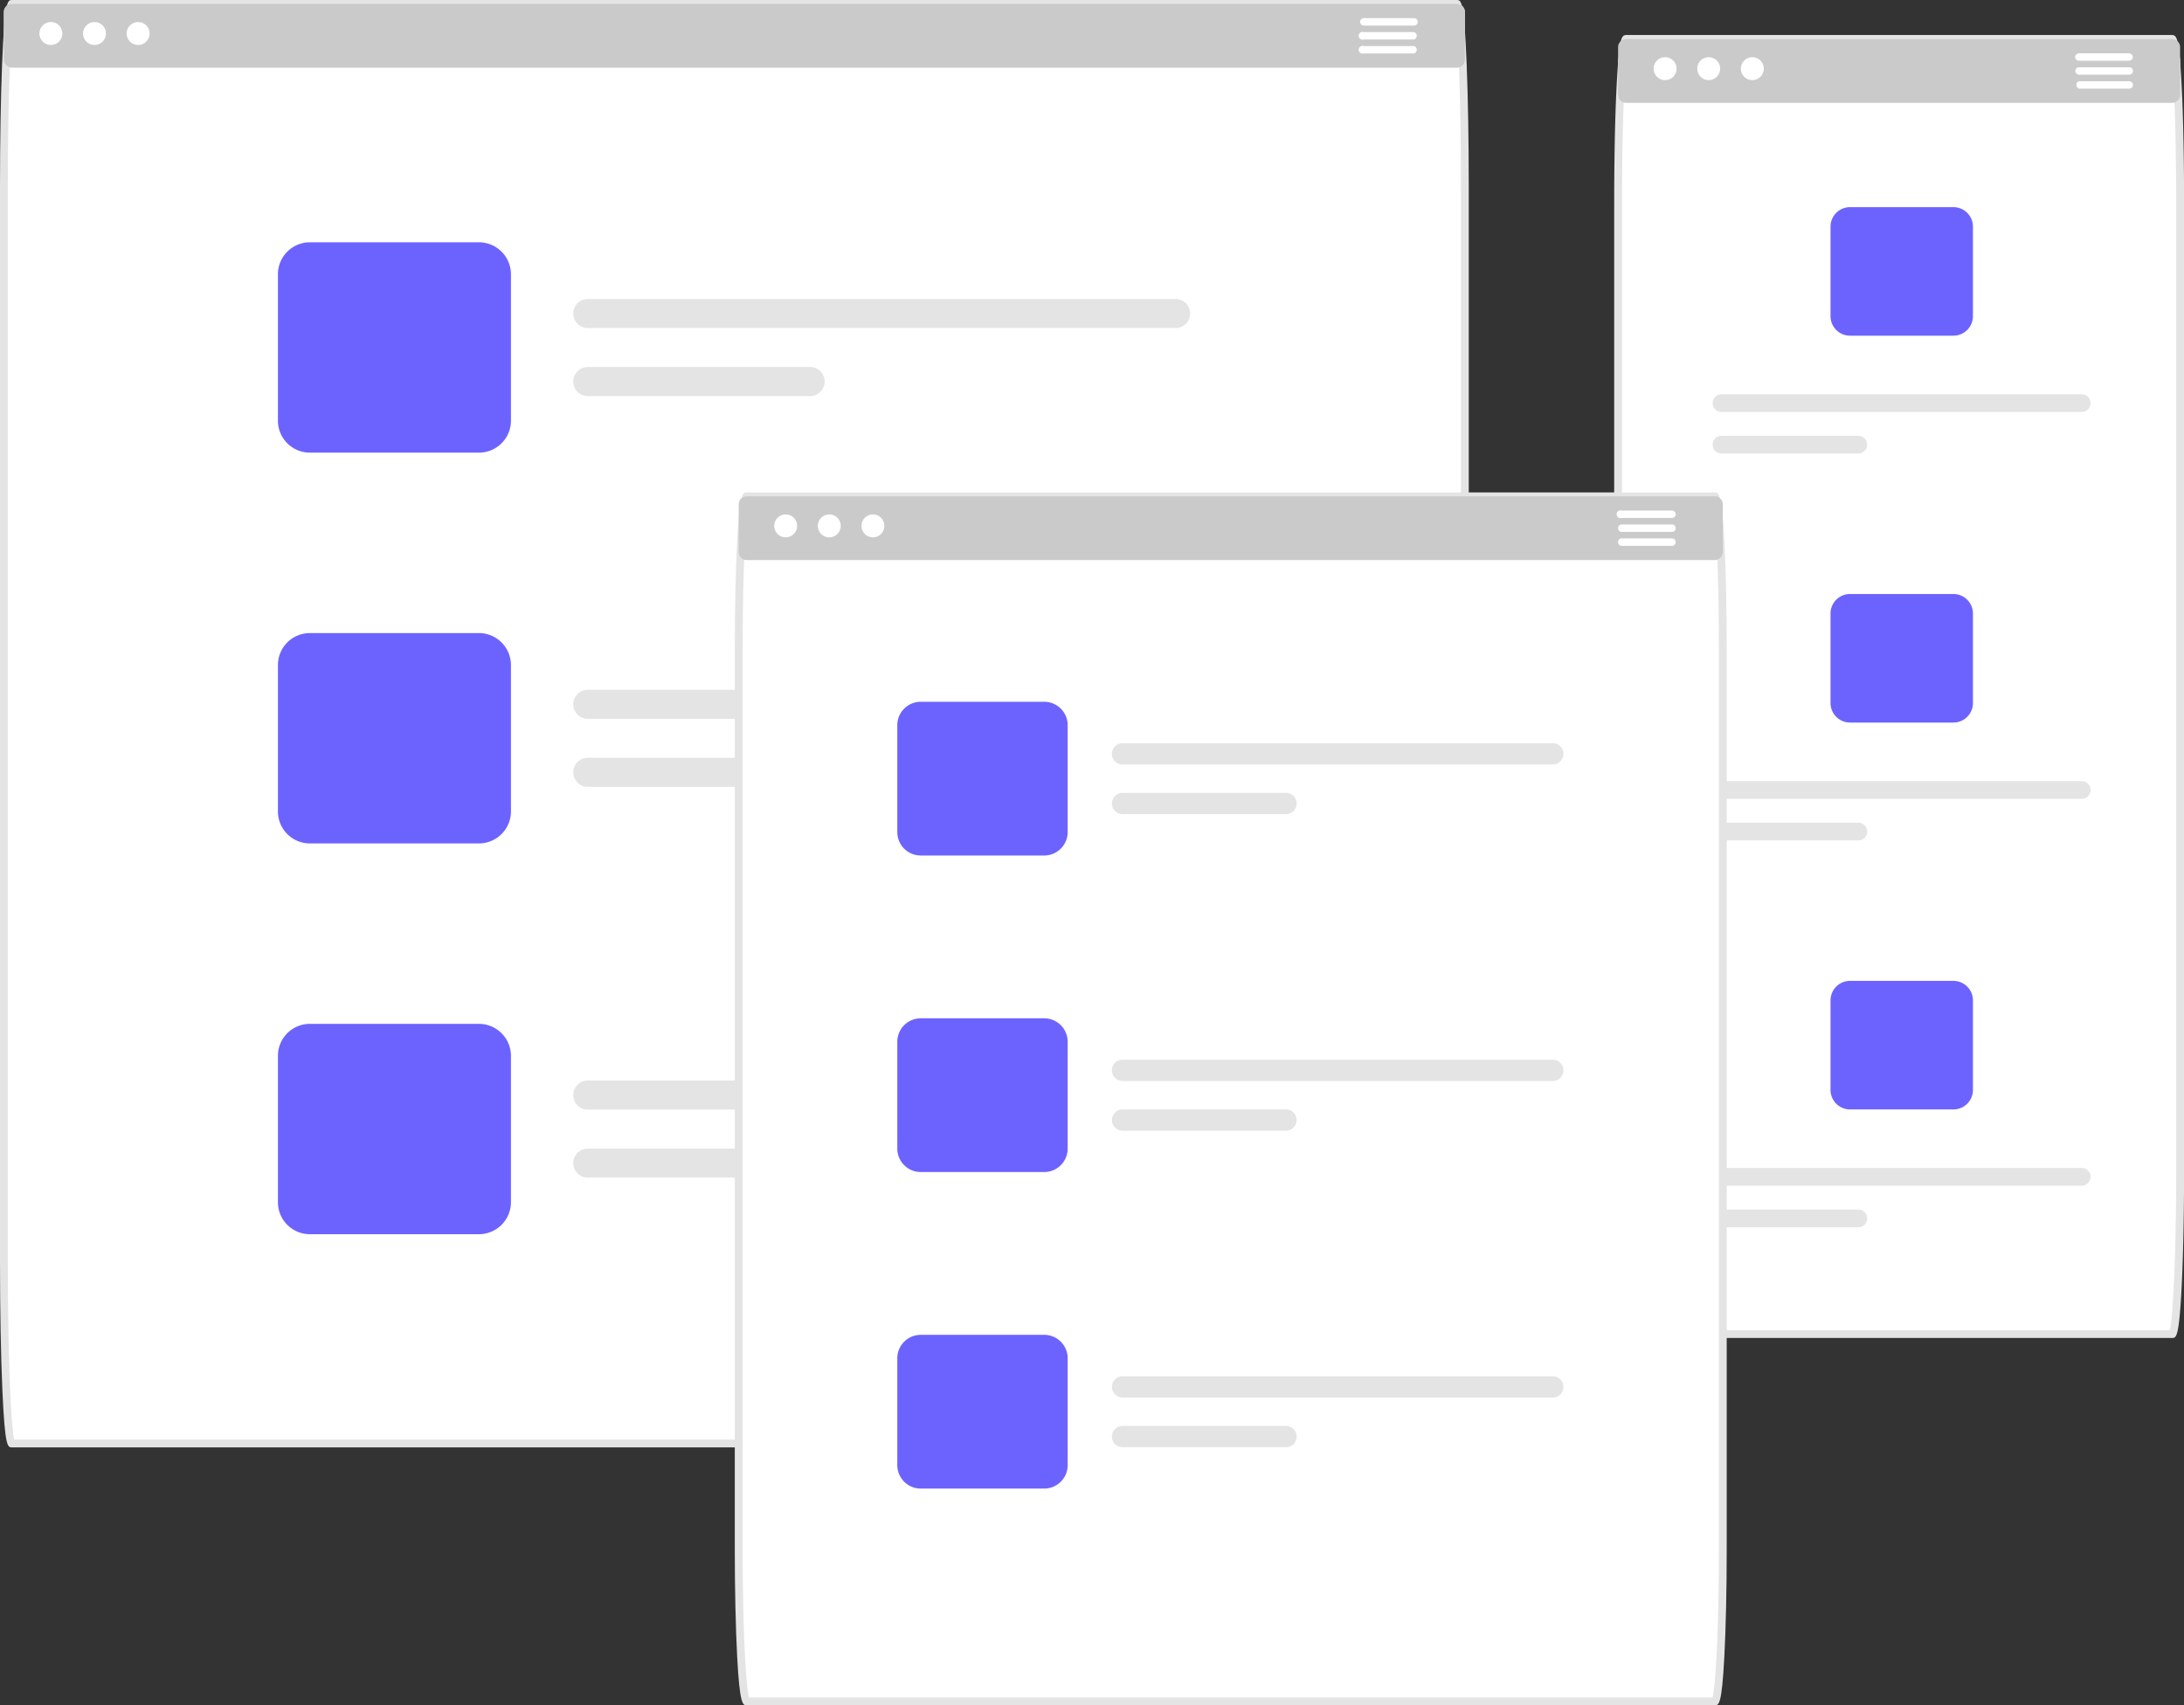 <svg id="Layer_1" data-name="Layer 1" xmlns="http://www.w3.org/2000/svg" viewBox="0 0 558.79 436.38"><rect x="0" y="0" width="558.79" height="436.38" fill="#333333" stroke="none"/><defs><style>.cls-1{fill:#fff;}.cls-2{fill:#e4e4e4;}.cls-3{fill:#cacaca;}.cls-4{fill:#6c63ff;}</style></defs><path class="cls-1" d="M88,296.89a26.14,26.14,0,0,0-.76-19c-.27-.6.67-1,.93-.38a27.14,27.14,0,0,1,.75,19.78C88.73,297.9,87.8,297.5,88,296.89Z" transform="translate(-79.54 0)"/><path class="cls-1" d="M637.33,15H493.54v9.25a2.06,2.06,0,0,0,.46,1.3c-.29,7.23-.46,16.46-.46,26.49v247.3c0,23.18.93,42,2.07,42H635.26c1.14,0,2.07-18.86,2.07-42V52c0-10-.17-19.26-.46-26.49a2.06,2.06,0,0,0,.46-1.3Z" transform="translate(-79.54 0)"/><path class="cls-2" d="M635.26,342.38H495.61c-1.09,0-1.81,0-2.46-13.28-.39-8-.61-18.54-.61-29.76V52c0-9.69.16-19.12.46-26.53.19-4.45.4-8,.63-10.6.46-5.06.9-5.91,2-5.91H635.26c1.08,0,1.52.85,2,5.91.23,2.59.44,6.16.63,10.6h0c.3,7.41.46,16.83.46,26.53v247.3c0,11.22-.22,21.79-.61,29.76C637.07,342.38,636.35,342.38,635.26,342.38Zm-139.08-2H634.69c.72-2.73,1.64-17.57,1.64-41V52c0-9.68-.16-19.07-.46-26.45h0c-.18-4.41-.4-7.94-.63-10.5a28.32,28.32,0,0,0-.56-4.09H496.19a27,27,0,0,0-.56,4.09c-.24,2.55-.45,6.08-.63,10.5-.3,7.39-.46,16.78-.46,26.45v247.3C494.54,322.81,495.45,337.65,496.18,340.38Z" transform="translate(-79.54 0)"/><path class="cls-3" d="M635.26,10H495.61a2.07,2.07,0,0,0-2.07,2.07V24.25a2.07,2.07,0,0,0,2.07,2.07H635.26a2.07,2.07,0,0,0,2.07-2.07V12.07A2.07,2.07,0,0,0,635.26,10Z" transform="translate(-79.54 0)"/><circle id="b800b2fc-3bcc-4a40-9972-a80335d602c8" class="cls-1" cx="426.02" cy="17.57" r="2.94"/><circle id="fa63cc97-e384-451c-9b8c-3b6845b8b0f6" class="cls-1" cx="437.18" cy="17.57" r="2.94"/><circle id="beaeadfc-8efd-4e6c-adaf-945ac9d4d623" class="cls-1" cx="448.34" cy="17.57" r="2.94"/><path class="cls-1" d="M624.33,13.64H611.48a1,1,0,0,0-1,.95.86.86,0,0,0,.1.41.94.94,0,0,0,.85.54h12.85a1,1,0,0,0,.86-.54,1,1,0,0,0,.09-.41,1,1,0,0,0-.95-.95Z" transform="translate(-79.54 0)"/><path class="cls-1" d="M624.33,17.21H611.48a.95.95,0,0,0,0,1.9h12.85a.95.95,0,1,0,0-1.9Z" transform="translate(-79.54 0)"/><path class="cls-1" d="M624.33,20.78H611.48a1,1,0,0,0,0,1.9h12.85a.95.95,0,1,0,0-1.9Z" transform="translate(-79.54 0)"/><path class="cls-4" d="M579.33,53H552.89a5,5,0,0,0-5,5v22.9a5,5,0,0,0,5,5h26.44a5,5,0,0,0,5-5V58A5,5,0,0,0,579.33,53Z" transform="translate(-79.54 0)"/><path class="cls-2" d="M612.18,100.88H520a2.27,2.27,0,1,0,0,4.54h92.15a2.27,2.27,0,1,0,0-4.54Z" transform="translate(-79.54 0)"/><path class="cls-2" d="M555,111.52H520a2.27,2.27,0,1,0,0,4.54h35a2.27,2.27,0,0,0,0-4.54Z" transform="translate(-79.54 0)"/><path class="cls-4" d="M579.33,152H552.89a5,5,0,0,0-5,5v22.9a5,5,0,0,0,5,5h26.44a5,5,0,0,0,5-5V157A5,5,0,0,0,579.33,152Z" transform="translate(-79.54 0)"/><path class="cls-2" d="M612.18,199.88H520a2.27,2.27,0,1,0,0,4.54h92.15a2.27,2.27,0,1,0,0-4.54Z" transform="translate(-79.54 0)"/><path class="cls-2" d="M555,210.52H520a2.27,2.27,0,1,0,0,4.54h35a2.27,2.27,0,0,0,0-4.54Z" transform="translate(-79.54 0)"/><path class="cls-4" d="M579.33,251H552.89a5,5,0,0,0-5,5v22.9a5,5,0,0,0,5,5h26.44a5,5,0,0,0,5-5V256A5,5,0,0,0,579.33,251Z" transform="translate(-79.54 0)"/><path class="cls-2" d="M612.18,298.88H520a2.27,2.27,0,1,0,0,4.54h92.16a2.27,2.27,0,1,0,0-4.54Z" transform="translate(-79.54 0)"/><path class="cls-2" d="M555,309.52H520a2.27,2.27,0,1,0,0,4.54h35a2.27,2.27,0,1,0,0-4.54Z" transform="translate(-79.54 0)"/><path class="cls-1" d="M454.33,3.07A2.07,2.07,0,0,0,452.26,1H82.61a2.07,2.07,0,0,0-2.07,2.07V15.25a2,2,0,0,0,.53,1.37c-.33,8.27-.53,19.17-.53,31.11V322.64c0,25.78.93,46.74,2.07,46.74H452.26c1.14,0,2.07-21,2.07-46.74V47.73c0-11.94-.2-22.84-.53-31.11a2,2,0,0,0,.53-1.37Z" transform="translate(-79.54 0)"/><path class="cls-2" d="M452.26,370.38H82.61c-1.13,0-1.81,0-2.46-14.66-.39-8.85-.61-20.6-.61-33.08V47.73c0-11.51.19-22.57.53-31.15C80.73,0,81.48,0,82.61,0H452.26c1.13,0,1.88,0,2.54,16.58h0c.34,8.57.53,19.63.53,31.15V322.64c0,12.48-.22,24.23-.61,33.08C454.07,370.38,453.39,370.38,452.26,370.38Zm-369.07-2H451.68c.81-3.14,1.65-20.74,1.65-45.74V47.73c0-11.49-.19-22.52-.53-31.07h0C452.38,6.16,451.9,3,451.66,2H83.2c-.23,1-.71,4.16-1.13,14.66-.34,8.55-.53,19.59-.53,31.07V322.64C81.54,347.64,82.37,365.24,83.19,368.38Z" transform="translate(-79.54 0)"/><path class="cls-3" d="M452.26,1H82.61a2.07,2.07,0,0,0-2.07,2.07V15.25a2,2,0,0,0,.53,1.37,2.06,2.06,0,0,0,1.54.7H452.26a2.06,2.06,0,0,0,1.54-.7,2,2,0,0,0,.53-1.37V3.07A2.07,2.07,0,0,0,452.26,1Z" transform="translate(-79.54 0)"/><circle id="b7005a6f-2f7f-4001-b097-d8b6c117468f" class="cls-1" cx="13.02" cy="8.57" r="2.94"/><circle id="a0adf4f5-8105-4330-a35a-c3adb8f4e7bc" class="cls-1" cx="24.18" cy="8.57" r="2.94"/><circle id="a64b73a5-7207-44c1-bcaf-f99ab7b9c6dc" class="cls-1" cx="35.34" cy="8.57" r="2.94"/><path class="cls-1" d="M441.33,4.64H428.48a.95.95,0,1,0,0,1.9h12.85a.95.95,0,0,0,0-1.9Z" transform="translate(-79.54 0)"/><path class="cls-1" d="M441.33,8.21H428.48a1,1,0,1,0,0,1.9h12.85a1,1,0,0,0,0-1.9Z" transform="translate(-79.54 0)"/><path class="cls-1" d="M441.33,11.78H428.48a1,1,0,1,0,0,1.9h12.85a1,1,0,0,0,0-1.9Z" transform="translate(-79.54 0)"/><path class="cls-4" d="M202.09,62H158.83a8.18,8.18,0,0,0-8.18,8.18v37.47a8.18,8.18,0,0,0,8.18,8.18h43.26a8.2,8.2,0,0,0,8.18-8.18V70.2A8.2,8.2,0,0,0,202.09,62Z" transform="translate(-79.54 0)"/><path class="cls-2" d="M380.52,76.51H229.74a3.72,3.72,0,0,0,0,7.43H380.52a3.72,3.72,0,0,0,0-7.43Z" transform="translate(-79.54 0)"/><path class="cls-2" d="M287,93.92H229.74a3.72,3.72,0,0,0,0,7.43H287a3.72,3.72,0,0,0,0-7.43Z" transform="translate(-79.54 0)"/><path class="cls-4" d="M202.09,162H158.83a8.18,8.18,0,0,0-8.18,8.18v37.47a8.18,8.18,0,0,0,8.18,8.18h43.26a8.2,8.2,0,0,0,8.18-8.18V170.2A8.2,8.2,0,0,0,202.09,162Z" transform="translate(-79.54 0)"/><path class="cls-2" d="M380.52,176.51H229.74a3.72,3.72,0,0,0,0,7.43H380.52a3.72,3.72,0,0,0,0-7.43Z" transform="translate(-79.54 0)"/><path class="cls-2" d="M287,193.92H229.74a3.72,3.72,0,0,0,0,7.43H287a3.72,3.72,0,0,0,0-7.43Z" transform="translate(-79.54 0)"/><path class="cls-4" d="M202.09,262H158.83a8.18,8.18,0,0,0-8.18,8.18v37.47a8.18,8.18,0,0,0,8.18,8.18h43.26a8.2,8.2,0,0,0,8.18-8.18V270.2A8.2,8.2,0,0,0,202.09,262Z" transform="translate(-79.54 0)"/><path class="cls-2" d="M380.52,276.51H229.74a3.72,3.72,0,0,0,0,7.43H380.52a3.72,3.72,0,0,0,0-7.43Z" transform="translate(-79.54 0)"/><path class="cls-2" d="M287,293.92H229.74a3.72,3.72,0,0,0,0,7.43H287a3.72,3.72,0,0,0,0-7.43Z" transform="translate(-79.54 0)"/><path class="cls-1" d="M518.26,435.38H270.61c-1.14,0-2.07-17.55-2.07-39.12V166.12c0-21.57.93-39.12,2.07-39.12H518.26c1.14,0,2.07,17.55,2.07,39.12V396.26C520.33,417.83,519.4,435.38,518.26,435.38Z" transform="translate(-79.54 0)"/><path class="cls-2" d="M518.26,436.38H270.61c-1,0-1.8,0-2.46-12.42-.39-7.41-.61-17.25-.61-27.7V166.12c0-10.45.22-20.29.61-27.7.66-12.42,1.42-12.42,2.46-12.42H518.26c1,0,1.81,0,2.46,12.42.4,7.41.61,17.25.61,27.7V396.26c0,10.45-.21,20.29-.61,27.7C520.07,436.38,519.31,436.38,518.26,436.38Zm-247.09-2H517.71c.72-2.59,1.62-16.39,1.62-38.12V166.12c0-21.73-.9-35.53-1.62-38.12H271.17c-.72,2.59-1.63,16.39-1.63,38.12V396.26C269.54,418,270.45,431.79,271.17,434.38Z" transform="translate(-79.54 0)"/><path class="cls-3" d="M518.26,143.32H270.61a2.07,2.07,0,0,1-2.07-2.07V129.07a2.07,2.07,0,0,1,2.07-2.07H518.26a2.07,2.07,0,0,1,2.07,2.07v12.18A2.07,2.07,0,0,1,518.26,143.32Z" transform="translate(-79.54 0)"/><circle id="a9432236-99f6-4733-9920-e312ad95354d" class="cls-1" cx="201.02" cy="134.57" r="2.94"/><circle id="fc8d1cb9-e477-4d66-a241-a00170356ca4" class="cls-1" cx="212.18" cy="134.57" r="2.94"/><circle id="bc1189a4-69b8-41a6-80e2-1e52c3b8abfb" class="cls-1" cx="223.34" cy="134.57" r="2.94"/><path class="cls-1" d="M507.33,132.54H494.48a1,1,0,1,1,0-1.9h12.85a.95.95,0,0,1,0,1.9Z" transform="translate(-79.54 0)"/><path class="cls-1" d="M507.33,136.11H494.48a.95.95,0,0,1,0-1.9h12.85a.95.95,0,1,1,0,1.9Z" transform="translate(-79.54 0)"/><path class="cls-1" d="M507.33,139.68H494.48a.95.95,0,0,1,0-1.9h12.85a.95.95,0,1,1,0,1.9Z" transform="translate(-79.54 0)"/><path class="cls-4" d="M346.71,218.92H315.12a6,6,0,0,1-6-6V185.58a6,6,0,0,1,6-6h31.59a6,6,0,0,1,6,6v27.36A6,6,0,0,1,346.71,218.92Z" transform="translate(-79.54 0)"/><path class="cls-2" d="M477,195.62H366.91a2.72,2.72,0,1,1,0-5.43H477a2.72,2.72,0,0,1,0,5.43Z" transform="translate(-79.54 0)"/><path class="cls-2" d="M408.73,208.33H366.91a2.72,2.72,0,1,1,0-5.43h41.83a2.72,2.72,0,0,1,0,5.43Z" transform="translate(-79.54 0)"/><path class="cls-4" d="M346.71,299.92H315.12a6,6,0,0,1-6-6V266.58a6,6,0,0,1,6-6h31.59a6,6,0,0,1,6,6v27.36A6,6,0,0,1,346.71,299.92Z" transform="translate(-79.54 0)"/><path class="cls-2" d="M477,276.62H366.91a2.72,2.72,0,1,1,0-5.43H477a2.72,2.72,0,0,1,0,5.43Z" transform="translate(-79.54 0)"/><path class="cls-2" d="M408.73,289.33H366.91a2.72,2.72,0,1,1,0-5.43h41.82a2.72,2.72,0,0,1,0,5.43Z" transform="translate(-79.54 0)"/><path class="cls-4" d="M346.71,380.92H315.12a6,6,0,0,1-6-6V347.58a6,6,0,0,1,6-6h31.59a6,6,0,0,1,6,6v27.36A6,6,0,0,1,346.71,380.92Z" transform="translate(-79.54 0)"/><path class="cls-2" d="M477,357.62H366.91a2.72,2.72,0,1,1,0-5.43H477a2.72,2.72,0,0,1,0,5.43Z" transform="translate(-79.54 0)"/><path class="cls-2" d="M408.73,370.33H366.91a2.72,2.72,0,1,1,0-5.43h41.82a2.72,2.72,0,0,1,0,5.43Z" transform="translate(-79.54 0)"/></svg>